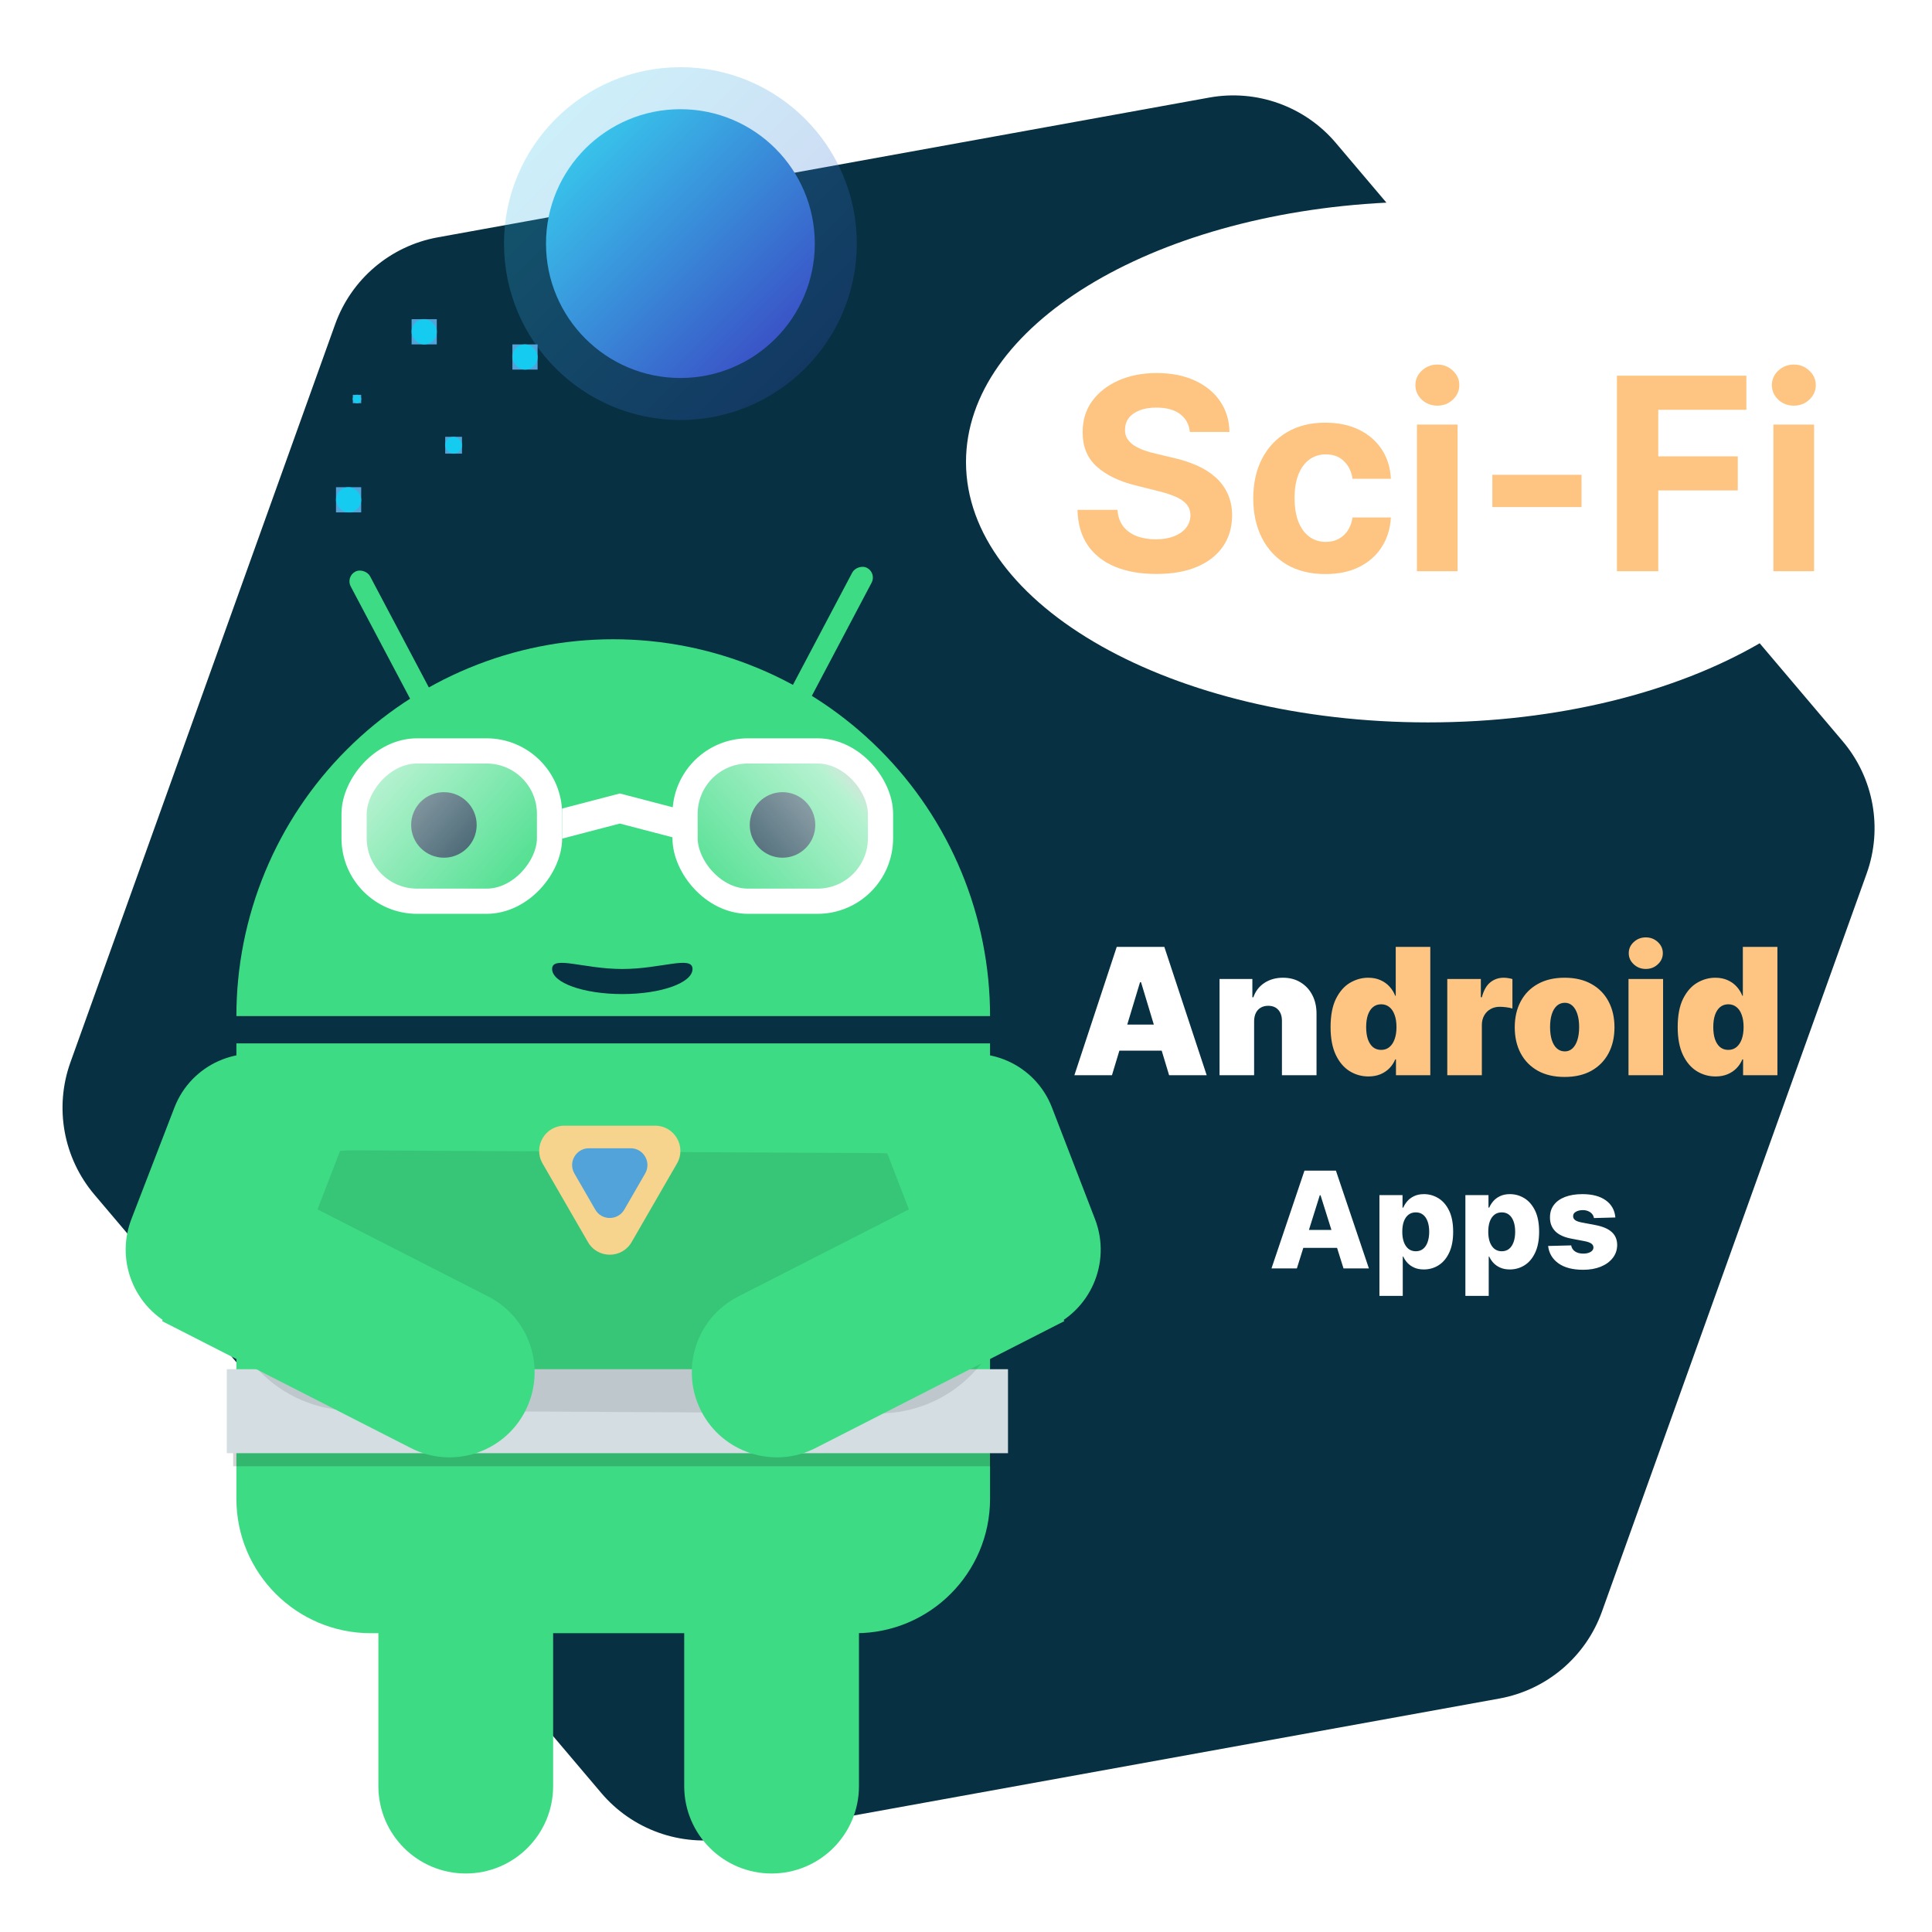 <?xml version="1.0" encoding="UTF-8"?> <svg xmlns="http://www.w3.org/2000/svg" width="230" height="230" viewBox="0 0 230 230" fill="none"><path d="M222.222 103.991C224.152 98.611 223.065 92.609 219.37 88.247L209.486 76.58C199.49 82.389 185.493 86 170 86C139.624 86 115 72.121 115 55C115 38.82 136.993 25.535 165.05 24.124L159.028 17.016C155.334 12.655 149.593 10.595 143.968 11.614L52.109 28.256C46.484 29.275 41.83 33.218 39.901 38.598L8.383 126.471C6.453 131.852 7.541 137.853 11.236 142.215L71.577 213.446C75.272 217.808 81.013 219.867 86.638 218.848L178.497 202.206C184.121 201.187 188.775 197.245 190.705 191.864L222.222 103.991Z" fill="#073042"></path><circle cx="81" cy="29" r="21" fill="url(#paint0_linear_1380_2)" fill-opacity="0.25"></circle><circle cx="81" cy="29" r="16" fill="url(#paint1_linear_1380_2)"></circle><g filter="url(#filter0_f_1380_2)"><rect x="49" y="38" width="3" height="3" fill="#51A3DA"></rect></g><rect x="49" y="38" width="3" height="3" rx="1.5" fill="#15CCF0"></rect><g filter="url(#filter1_f_1380_2)"><rect x="40" y="58" width="3" height="3" fill="#51A3DA"></rect></g><rect x="40" y="58" width="3" height="3" rx="1.5" fill="#15CCF0"></rect><g filter="url(#filter2_f_1380_2)"><rect x="61" y="41" width="3" height="3" fill="#51A3DA"></rect></g><rect x="61" y="41" width="3" height="3" rx="1.5" fill="#15CCF0"></rect><g filter="url(#filter3_f_1380_2)"><rect x="42" y="47" width="1" height="1" fill="#51A3DA"></rect></g><rect x="42" y="47" width="1" height="1" rx="0.5" fill="#15CCF0"></rect><g filter="url(#filter4_f_1380_2)"><rect x="53" y="52" width="2" height="2" fill="#51A3DA"></rect></g><rect x="53" y="52" width="2" height="2" rx="1" fill="#15CCF0"></rect><path d="M28.142 120.962C28.142 115.071 29.303 109.238 31.557 103.795C33.812 98.352 37.116 93.407 41.282 89.241C45.447 85.076 50.392 81.771 55.835 79.517C61.278 77.262 67.111 76.102 73.002 76.102C78.894 76.102 84.727 77.262 90.17 79.517C95.612 81.771 100.558 85.076 104.723 89.241C108.889 93.407 112.193 98.352 114.448 103.795C116.702 109.238 117.863 115.071 117.863 120.962L73.002 120.962L28.142 120.962Z" fill="#3DDC84"></path><circle cx="52.847" cy="98.207" r="3.901" fill="#073042"></circle><circle cx="93.156" cy="98.207" r="3.901" fill="#073042"></circle><rect x="41.144" y="68.663" width="2.601" height="18.204" rx="1.3" transform="rotate(-27.869 41.144 68.663)" fill="#3DDC84"></rect><rect width="2.601" height="18.204" rx="1.3" transform="matrix(-0.884 -0.467 -0.467 0.884 104.372 68.216)" fill="#3DDC84"></rect><path d="M28.142 124.213H117.862V178.429C117.862 187.265 110.698 194.429 101.862 194.429H44.142C35.305 194.429 28.142 187.265 28.142 178.429L28.142 124.213Z" fill="#3DDC84"></path><path d="M27.759 166.707H117.989V174.556H27.759V166.707Z" fill="black" fill-opacity="0.17"></path><path d="M27 163H120V173H27V163Z" fill="#D3DDE2"></path><path d="M81.454 181.426H102.258V212.633C102.258 218.378 97.601 223.035 91.856 223.035V223.035C86.111 223.035 81.454 218.378 81.454 212.633V181.426Z" fill="#3DDC84"></path><path d="M45.045 181.426H65.849V212.633C65.849 218.378 61.192 223.035 55.447 223.035V223.035C49.702 223.035 45.045 218.378 45.045 212.633V181.426Z" fill="#3DDC84"></path><path d="M41.917 167.927C33.361 167.881 26.461 160.907 26.507 152.351V152.351C26.553 143.795 33.526 136.895 42.083 136.941L104.711 137.276C113.268 137.321 120.167 144.295 120.121 152.851V152.851C120.076 161.408 113.102 168.307 104.546 168.261L41.917 167.927Z" fill="black" fill-opacity="0.1"></path><path d="M117.501 139.235L126.705 157.276L97.086 172.387C92.105 174.928 86.006 172.95 83.464 167.968V167.968C80.922 162.987 82.901 156.888 87.882 154.346L117.501 139.235Z" fill="#3DDC84"></path><path d="M102.741 129.806L112.307 126.118C117.46 124.131 123.248 126.697 125.235 131.85L130.357 145.131C132.369 150.349 129.77 156.211 124.552 158.223V158.223C119.334 160.235 113.472 157.636 111.46 152.418L102.741 129.806Z" fill="#3DDC84"></path><path d="M28.5 139.235L19.296 157.276L48.914 172.387C53.896 174.928 59.995 172.95 62.537 167.968V167.968C65.078 162.987 63.1 156.888 58.118 154.346L28.5 139.235Z" fill="#3DDC84"></path><path d="M43.259 129.806L33.693 126.118C28.54 124.131 22.752 126.697 20.765 131.85L15.643 145.131C13.631 150.349 16.23 156.211 21.448 158.223V158.223C26.666 160.235 32.528 157.636 34.54 152.418L43.259 129.806Z" fill="#3DDC84"></path><path d="M82.443 115.356C82.443 117.005 78.701 118.341 74.086 118.341C69.47 118.341 65.728 117.005 65.728 115.356C65.728 113.707 69.47 115.356 74.086 115.356C78.701 115.356 82.443 113.707 82.443 115.356Z" fill="#073042"></path><rect x="81.555" y="89.394" width="23.267" height="17.895" rx="7.5" fill="url(#paint2_linear_1380_2)" stroke="white" stroke-width="3"></rect><rect x="-1.5" y="1.5" width="23.267" height="17.895" rx="7.5" transform="matrix(-1 0 0 1 63.921 87.894)" fill="url(#paint3_linear_1380_2)" stroke="white" stroke-width="3"></rect><path d="M66.921 96.252L73.787 94.461L80.652 96.252V99.834L73.787 98.043L66.921 99.834V96.252Z" fill="white"></path><path d="M75.192 147.869C74.037 149.869 71.15 149.869 69.996 147.869L64.593 138.512C63.438 136.512 64.882 134.012 67.191 134.012L77.996 134.012C80.305 134.012 81.749 136.512 80.594 138.512L75.192 147.869Z" fill="#F6D48E"></path><path d="M74.325 143.996C73.555 145.33 71.631 145.33 70.861 143.996L68.379 139.698C67.61 138.365 68.572 136.698 70.111 136.698L75.074 136.698C76.614 136.698 77.576 138.365 76.806 139.698L74.325 143.996Z" fill="#51A3DA"></path><g filter="url(#filter5_d_1380_2)"><path d="M141.648 47.42C141.557 46.504 141.167 45.792 140.477 45.284C139.788 44.776 138.852 44.523 137.67 44.523C136.867 44.523 136.189 44.636 135.636 44.864C135.083 45.083 134.659 45.39 134.364 45.784C134.076 46.178 133.932 46.625 133.932 47.125C133.917 47.542 134.004 47.905 134.193 48.216C134.39 48.526 134.659 48.795 135 49.023C135.341 49.242 135.735 49.436 136.182 49.602C136.629 49.761 137.106 49.898 137.614 50.011L139.705 50.511C140.72 50.739 141.652 51.042 142.5 51.42C143.348 51.799 144.083 52.265 144.705 52.818C145.326 53.371 145.807 54.023 146.148 54.773C146.496 55.523 146.674 56.383 146.682 57.352C146.674 58.776 146.311 60.011 145.591 61.057C144.879 62.095 143.848 62.901 142.5 63.477C141.159 64.046 139.542 64.329 137.648 64.329C135.769 64.329 134.133 64.042 132.739 63.466C131.352 62.89 130.269 62.038 129.489 60.909C128.716 59.773 128.311 58.367 128.273 56.693H133.034C133.087 57.474 133.311 58.125 133.705 58.648C134.106 59.163 134.64 59.553 135.307 59.818C135.981 60.076 136.742 60.205 137.591 60.205C138.424 60.205 139.148 60.083 139.761 59.841C140.383 59.599 140.864 59.261 141.205 58.83C141.545 58.398 141.716 57.901 141.716 57.341C141.716 56.818 141.561 56.379 141.25 56.023C140.947 55.667 140.5 55.364 139.909 55.114C139.326 54.864 138.61 54.636 137.761 54.432L135.227 53.795C133.265 53.318 131.716 52.572 130.58 51.557C129.443 50.542 128.879 49.174 128.886 47.455C128.879 46.045 129.254 44.814 130.011 43.761C130.777 42.708 131.826 41.886 133.159 41.295C134.492 40.705 136.008 40.409 137.705 40.409C139.432 40.409 140.939 40.705 142.227 41.295C143.523 41.886 144.53 42.708 145.25 43.761C145.97 44.814 146.341 46.034 146.364 47.42H141.648ZM157.787 64.341C155.999 64.341 154.461 63.962 153.173 63.205C151.893 62.439 150.908 61.379 150.219 60.023C149.537 58.667 149.196 57.106 149.196 55.341C149.196 53.553 149.541 51.985 150.23 50.636C150.927 49.28 151.916 48.224 153.196 47.466C154.476 46.701 155.999 46.318 157.764 46.318C159.287 46.318 160.62 46.595 161.764 47.148C162.908 47.701 163.813 48.477 164.48 49.477C165.147 50.477 165.514 51.651 165.582 53H161.014C160.885 52.129 160.545 51.428 159.991 50.898C159.446 50.36 158.73 50.091 157.844 50.091C157.094 50.091 156.438 50.295 155.878 50.705C155.325 51.106 154.893 51.693 154.582 52.466C154.272 53.239 154.116 54.174 154.116 55.273C154.116 56.386 154.268 57.333 154.571 58.114C154.882 58.894 155.317 59.489 155.878 59.898C156.438 60.307 157.094 60.511 157.844 60.511C158.397 60.511 158.893 60.398 159.332 60.17C159.779 59.943 160.147 59.614 160.435 59.182C160.73 58.742 160.923 58.216 161.014 57.602H165.582C165.507 58.936 165.143 60.11 164.491 61.125C163.848 62.133 162.957 62.92 161.821 63.489C160.685 64.057 159.34 64.341 157.787 64.341ZM168.682 64V46.545H173.523V64H168.682ZM171.114 44.295C170.394 44.295 169.777 44.057 169.261 43.58C168.754 43.095 168.5 42.515 168.5 41.841C168.5 41.174 168.754 40.602 169.261 40.125C169.777 39.64 170.394 39.398 171.114 39.398C171.833 39.398 172.447 39.64 172.955 40.125C173.47 40.602 173.727 41.174 173.727 41.841C173.727 42.515 173.47 43.095 172.955 43.58C172.447 44.057 171.833 44.295 171.114 44.295ZM188.276 52.523V56.364H177.662V52.523H188.276ZM192.491 64V40.727H207.901V44.784H197.412V50.33H206.878V54.386H197.412V64H192.491ZM211.119 64V46.545H215.96V64H211.119ZM213.551 44.295C212.831 44.295 212.214 44.057 211.699 43.58C211.191 43.095 210.938 42.515 210.938 41.841C210.938 41.174 211.191 40.602 211.699 40.125C212.214 39.64 212.831 39.398 213.551 39.398C214.271 39.398 214.884 39.64 215.392 40.125C215.907 40.602 216.165 41.174 216.165 41.841C216.165 42.515 215.907 43.095 215.392 43.58C214.884 44.057 214.271 44.295 213.551 44.295Z" fill="#FDC581"></path></g><g filter="url(#filter6_d_1380_2)"><path d="M132.377 124H127.903L132.944 108.727H138.612L143.653 124H139.179L135.838 112.933H135.718L132.377 124ZM131.542 117.974H139.954V121.077H131.542V117.974ZM149.3 117.557V124H145.184V112.545H149.091V114.723H149.211C149.459 113.997 149.897 113.428 150.523 113.015C151.155 112.603 151.89 112.396 152.731 112.396C153.541 112.396 154.244 112.583 154.841 112.956C155.443 113.324 155.907 113.831 156.236 114.477C156.569 115.123 156.733 115.862 156.728 116.692V124H152.611V117.557C152.616 116.99 152.472 116.545 152.179 116.222C151.89 115.899 151.488 115.737 150.971 115.737C150.633 115.737 150.337 115.812 150.083 115.961C149.835 116.105 149.643 116.314 149.509 116.587C149.375 116.856 149.305 117.179 149.3 117.557Z" fill="white"></path><path d="M162.906 124.149C162.091 124.149 161.34 123.935 160.654 123.508C159.973 123.08 159.426 122.431 159.013 121.561C158.606 120.691 158.402 119.595 158.402 118.273C158.402 116.891 158.616 115.767 159.043 114.902C159.476 114.037 160.033 113.403 160.714 113C161.4 112.598 162.121 112.396 162.876 112.396C163.443 112.396 163.94 112.496 164.368 112.695C164.795 112.888 165.153 113.15 165.442 113.478C165.73 113.801 165.949 114.156 166.098 114.544H166.158V108.727H170.274V124H166.187V122.121H166.098C165.939 122.509 165.71 122.857 165.412 123.165C165.119 123.468 164.761 123.709 164.338 123.888C163.92 124.062 163.443 124.149 162.906 124.149ZM164.427 120.987C164.805 120.987 165.128 120.878 165.397 120.659C165.67 120.435 165.879 120.122 166.023 119.719C166.172 119.312 166.247 118.83 166.247 118.273C166.247 117.706 166.172 117.221 166.023 116.819C165.879 116.411 165.67 116.1 165.397 115.886C165.128 115.668 164.805 115.558 164.427 115.558C164.05 115.558 163.726 115.668 163.458 115.886C163.195 116.1 162.991 116.411 162.847 116.819C162.707 117.221 162.638 117.706 162.638 118.273C162.638 118.839 162.707 119.327 162.847 119.734C162.991 120.137 163.195 120.448 163.458 120.667C163.726 120.88 164.05 120.987 164.427 120.987ZM172.295 124V112.545H176.292V114.723H176.411C176.62 113.918 176.951 113.328 177.403 112.956C177.861 112.583 178.395 112.396 179.007 112.396C179.186 112.396 179.362 112.411 179.536 112.441C179.715 112.466 179.887 112.503 180.051 112.553V116.065C179.847 115.996 179.596 115.944 179.297 115.909C178.999 115.874 178.743 115.857 178.529 115.857C178.127 115.857 177.764 115.949 177.441 116.132C177.122 116.311 176.871 116.565 176.687 116.893C176.503 117.216 176.411 117.597 176.411 118.034V124H172.295ZM186.263 124.209C185.02 124.209 183.956 123.963 183.071 123.471C182.186 122.973 181.507 122.282 181.035 121.397C180.563 120.507 180.327 119.476 180.327 118.303C180.327 117.129 180.563 116.1 181.035 115.215C181.507 114.325 182.186 113.634 183.071 113.142C183.956 112.645 185.02 112.396 186.263 112.396C187.506 112.396 188.57 112.645 189.454 113.142C190.339 113.634 191.018 114.325 191.49 115.215C191.963 116.1 192.199 117.129 192.199 118.303C192.199 119.476 191.963 120.507 191.49 121.397C191.018 122.282 190.339 122.973 189.454 123.471C188.57 123.963 187.506 124.209 186.263 124.209ZM186.293 121.166C186.641 121.166 186.941 121.049 187.195 120.816C187.448 120.582 187.645 120.249 187.784 119.816C187.923 119.384 187.993 118.869 187.993 118.273C187.993 117.671 187.923 117.157 187.784 116.729C187.645 116.297 187.448 115.963 187.195 115.73C186.941 115.496 186.641 115.379 186.293 115.379C185.925 115.379 185.609 115.496 185.345 115.73C185.082 115.963 184.881 116.297 184.741 116.729C184.602 117.157 184.533 117.671 184.533 118.273C184.533 118.869 184.602 119.384 184.741 119.816C184.881 120.249 185.082 120.582 185.345 120.816C185.609 121.049 185.925 121.166 186.293 121.166ZM193.869 124V112.545H197.986V124H193.869ZM195.927 111.352C195.371 111.352 194.893 111.168 194.496 110.8C194.098 110.433 193.899 109.99 193.899 109.473C193.899 108.956 194.098 108.513 194.496 108.146C194.893 107.778 195.371 107.594 195.927 107.594C196.489 107.594 196.967 107.778 197.359 108.146C197.757 108.513 197.956 108.956 197.956 109.473C197.956 109.99 197.757 110.433 197.359 110.8C196.967 111.168 196.489 111.352 195.927 111.352ZM204.229 124.149C203.414 124.149 202.663 123.935 201.977 123.508C201.296 123.08 200.749 122.431 200.337 121.561C199.929 120.691 199.725 119.595 199.725 118.273C199.725 116.891 199.939 115.767 200.366 114.902C200.799 114.037 201.356 113.403 202.037 113C202.723 112.598 203.444 112.396 204.2 112.396C204.766 112.396 205.263 112.496 205.691 112.695C206.119 112.888 206.477 113.15 206.765 113.478C207.053 113.801 207.272 114.156 207.421 114.544H207.481V108.727H211.597V124H207.511V122.121H207.421C207.262 122.509 207.033 122.857 206.735 123.165C206.442 123.468 206.084 123.709 205.661 123.888C205.244 124.062 204.766 124.149 204.229 124.149ZM205.751 120.987C206.129 120.987 206.452 120.878 206.72 120.659C206.994 120.435 207.202 120.122 207.347 119.719C207.496 119.312 207.57 118.83 207.57 118.273C207.57 117.706 207.496 117.221 207.347 116.819C207.202 116.411 206.994 116.1 206.72 115.886C206.452 115.668 206.129 115.558 205.751 115.558C205.373 115.558 205.05 115.668 204.781 115.886C204.518 116.1 204.314 116.411 204.17 116.819C204.031 117.221 203.961 117.706 203.961 118.273C203.961 118.839 204.031 119.327 204.17 119.734C204.314 120.137 204.518 120.448 204.781 120.667C205.05 120.88 205.373 120.987 205.751 120.987Z" fill="#FDC581"></path></g><g filter="url(#filter7_d_1380_2)"><path d="M154.39 147H151.367L155.293 135.364H159.038L162.964 147H159.941L157.208 138.295H157.117L154.39 147ZM153.987 142.42H160.305V144.557H153.987V142.42ZM164.217 150.273V138.273H166.967V139.767H167.052C167.165 139.502 167.326 139.246 167.535 139C167.747 138.754 168.016 138.553 168.342 138.398C168.671 138.239 169.065 138.159 169.523 138.159C170.129 138.159 170.696 138.318 171.222 138.636C171.753 138.955 172.181 139.445 172.506 140.108C172.832 140.771 172.995 141.616 172.995 142.642C172.995 143.631 172.838 144.458 172.523 145.125C172.213 145.792 171.792 146.292 171.262 146.625C170.736 146.958 170.15 147.125 169.506 147.125C169.067 147.125 168.686 147.053 168.364 146.909C168.042 146.765 167.772 146.576 167.552 146.341C167.336 146.106 167.169 145.854 167.052 145.585H166.995V150.273H164.217ZM166.938 142.636C166.938 143.106 167.001 143.515 167.126 143.864C167.254 144.212 167.438 144.483 167.677 144.676C167.919 144.866 168.209 144.96 168.546 144.96C168.887 144.96 169.177 144.866 169.415 144.676C169.654 144.483 169.834 144.212 169.955 143.864C170.08 143.515 170.143 143.106 170.143 142.636C170.143 142.167 170.08 141.759 169.955 141.415C169.834 141.07 169.654 140.803 169.415 140.614C169.181 140.424 168.891 140.33 168.546 140.33C168.205 140.33 167.915 140.422 167.677 140.608C167.438 140.794 167.254 141.059 167.126 141.403C167.001 141.748 166.938 142.159 166.938 142.636ZM174.451 150.273V138.273H177.201V139.767H177.286C177.4 139.502 177.561 139.246 177.769 139C177.981 138.754 178.25 138.553 178.576 138.398C178.906 138.239 179.299 138.159 179.758 138.159C180.364 138.159 180.93 138.318 181.457 138.636C181.987 138.955 182.415 139.445 182.741 140.108C183.067 140.771 183.229 141.616 183.229 142.642C183.229 143.631 183.072 144.458 182.758 145.125C182.447 145.792 182.027 146.292 181.496 146.625C180.97 146.958 180.385 147.125 179.741 147.125C179.301 147.125 178.921 147.053 178.599 146.909C178.277 146.765 178.006 146.576 177.786 146.341C177.57 146.106 177.404 145.854 177.286 145.585H177.229V150.273H174.451ZM177.173 142.636C177.173 143.106 177.235 143.515 177.36 143.864C177.489 144.212 177.673 144.483 177.911 144.676C178.154 144.866 178.443 144.96 178.781 144.96C179.121 144.96 179.411 144.866 179.65 144.676C179.888 144.483 180.068 144.212 180.19 143.864C180.315 143.515 180.377 143.106 180.377 142.636C180.377 142.167 180.315 141.759 180.19 141.415C180.068 141.07 179.888 140.803 179.65 140.614C179.415 140.424 179.125 140.33 178.781 140.33C178.44 140.33 178.15 140.422 177.911 140.608C177.673 140.794 177.489 141.059 177.36 141.403C177.235 141.748 177.173 142.159 177.173 142.636ZM192.305 140.938L189.754 141.006C189.727 140.824 189.655 140.663 189.538 140.523C189.42 140.379 189.267 140.267 189.077 140.188C188.892 140.104 188.676 140.062 188.43 140.062C188.108 140.062 187.833 140.127 187.606 140.256C187.382 140.384 187.272 140.559 187.276 140.778C187.272 140.949 187.341 141.097 187.481 141.222C187.625 141.347 187.88 141.447 188.248 141.523L189.93 141.841C190.801 142.008 191.449 142.284 191.873 142.67C192.301 143.057 192.517 143.568 192.521 144.205C192.517 144.803 192.339 145.324 191.987 145.767C191.638 146.21 191.161 146.555 190.555 146.801C189.949 147.044 189.255 147.165 188.475 147.165C187.229 147.165 186.246 146.909 185.526 146.398C184.81 145.883 184.401 145.193 184.299 144.33L187.043 144.261C187.104 144.58 187.261 144.822 187.515 144.989C187.769 145.155 188.093 145.239 188.487 145.239C188.843 145.239 189.132 145.172 189.356 145.04C189.579 144.907 189.693 144.731 189.697 144.511C189.693 144.314 189.606 144.157 189.435 144.04C189.265 143.919 188.998 143.824 188.634 143.756L187.112 143.466C186.237 143.307 185.585 143.013 185.157 142.585C184.729 142.153 184.517 141.604 184.521 140.938C184.517 140.354 184.672 139.856 184.987 139.443C185.301 139.027 185.748 138.708 186.327 138.489C186.907 138.269 187.591 138.159 188.379 138.159C189.56 138.159 190.492 138.407 191.174 138.903C191.856 139.396 192.233 140.074 192.305 140.938Z" fill="white"></path></g><defs><filter id="filter0_f_1380_2" x="45" y="34" width="11" height="11" filterUnits="userSpaceOnUse" color-interpolation-filters="sRGB"><feFlood flood-opacity="0" result="BackgroundImageFix"></feFlood><feBlend mode="normal" in="SourceGraphic" in2="BackgroundImageFix" result="shape"></feBlend><feGaussianBlur stdDeviation="2" result="effect1_foregroundBlur_1380_2"></feGaussianBlur></filter><filter id="filter1_f_1380_2" x="36" y="54" width="11" height="11" filterUnits="userSpaceOnUse" color-interpolation-filters="sRGB"><feFlood flood-opacity="0" result="BackgroundImageFix"></feFlood><feBlend mode="normal" in="SourceGraphic" in2="BackgroundImageFix" result="shape"></feBlend><feGaussianBlur stdDeviation="2" result="effect1_foregroundBlur_1380_2"></feGaussianBlur></filter><filter id="filter2_f_1380_2" x="57" y="37" width="11" height="11" filterUnits="userSpaceOnUse" color-interpolation-filters="sRGB"><feFlood flood-opacity="0" result="BackgroundImageFix"></feFlood><feBlend mode="normal" in="SourceGraphic" in2="BackgroundImageFix" result="shape"></feBlend><feGaussianBlur stdDeviation="2" result="effect1_foregroundBlur_1380_2"></feGaussianBlur></filter><filter id="filter3_f_1380_2" x="38" y="43" width="9" height="9" filterUnits="userSpaceOnUse" color-interpolation-filters="sRGB"><feFlood flood-opacity="0" result="BackgroundImageFix"></feFlood><feBlend mode="normal" in="SourceGraphic" in2="BackgroundImageFix" result="shape"></feBlend><feGaussianBlur stdDeviation="2" result="effect1_foregroundBlur_1380_2"></feGaussianBlur></filter><filter id="filter4_f_1380_2" x="49" y="48" width="10" height="10" filterUnits="userSpaceOnUse" color-interpolation-filters="sRGB"><feFlood flood-opacity="0" result="BackgroundImageFix"></feFlood><feBlend mode="normal" in="SourceGraphic" in2="BackgroundImageFix" result="shape"></feBlend><feGaussianBlur stdDeviation="2" result="effect1_foregroundBlur_1380_2"></feGaussianBlur></filter><filter id="filter5_d_1380_2" x="124.273" y="39.398" width="95.892" height="32.943" filterUnits="userSpaceOnUse" color-interpolation-filters="sRGB"><feFlood flood-opacity="0" result="BackgroundImageFix"></feFlood><feColorMatrix in="SourceAlpha" type="matrix" values="0 0 0 0 0 0 0 0 0 0 0 0 0 0 0 0 0 0 127 0" result="hardAlpha"></feColorMatrix><feOffset dy="4"></feOffset><feGaussianBlur stdDeviation="2"></feGaussianBlur><feComposite in2="hardAlpha" operator="out"></feComposite><feColorMatrix type="matrix" values="0 0 0 0 0 0 0 0 0 0 0 0 0 0 0 0 0 0 0.05 0"></feColorMatrix><feBlend mode="normal" in2="BackgroundImageFix" result="effect1_dropShadow_1380_2"></feBlend><feBlend mode="normal" in="SourceGraphic" in2="effect1_dropShadow_1380_2" result="shape"></feBlend></filter><filter id="filter6_d_1380_2" x="123.903" y="107.594" width="91.694" height="24.615" filterUnits="userSpaceOnUse" color-interpolation-filters="sRGB"><feFlood flood-opacity="0" result="BackgroundImageFix"></feFlood><feColorMatrix in="SourceAlpha" type="matrix" values="0 0 0 0 0 0 0 0 0 0 0 0 0 0 0 0 0 0 127 0" result="hardAlpha"></feColorMatrix><feOffset dy="4"></feOffset><feGaussianBlur stdDeviation="2"></feGaussianBlur><feComposite in2="hardAlpha" operator="out"></feComposite><feColorMatrix type="matrix" values="0 0 0 0 0 0 0 0 0 0 0 0 0 0 0 0 0 0 0.1 0"></feColorMatrix><feBlend mode="normal" in2="BackgroundImageFix" result="effect1_dropShadow_1380_2"></feBlend><feBlend mode="normal" in="SourceGraphic" in2="effect1_dropShadow_1380_2" result="shape"></feBlend></filter><filter id="filter7_d_1380_2" x="147.367" y="135.364" width="49.153" height="22.909" filterUnits="userSpaceOnUse" color-interpolation-filters="sRGB"><feFlood flood-opacity="0" result="BackgroundImageFix"></feFlood><feColorMatrix in="SourceAlpha" type="matrix" values="0 0 0 0 0 0 0 0 0 0 0 0 0 0 0 0 0 0 127 0" result="hardAlpha"></feColorMatrix><feOffset dy="4"></feOffset><feGaussianBlur stdDeviation="2"></feGaussianBlur><feComposite in2="hardAlpha" operator="out"></feComposite><feColorMatrix type="matrix" values="0 0 0 0 0 0 0 0 0 0 0 0 0 0 0 0 0 0 0.1 0"></feColorMatrix><feBlend mode="normal" in2="BackgroundImageFix" result="effect1_dropShadow_1380_2"></feBlend><feBlend mode="normal" in="SourceGraphic" in2="effect1_dropShadow_1380_2" result="shape"></feBlend></filter><linearGradient id="paint0_linear_1380_2" x1="60.443" y1="8.442" x2="102.443" y2="50.443" gradientUnits="userSpaceOnUse"><stop stop-color="#38D7F1"></stop><stop offset="1" stop-color="#3A3CBF"></stop></linearGradient><linearGradient id="paint1_linear_1380_2" x1="65.337" y1="13.337" x2="97.337" y2="45.337" gradientUnits="userSpaceOnUse"><stop stop-color="#38D7F1"></stop><stop offset="1" stop-color="#3A3CBF"></stop></linearGradient><linearGradient id="paint2_linear_1380_2" x1="101.845" y1="90.879" x2="83.637" y2="106.998" gradientUnits="userSpaceOnUse"><stop stop-color="#D9D9D9"></stop><stop offset="0.146" stop-color="white" stop-opacity="0.62"></stop><stop offset="1" stop-color="white" stop-opacity="0.1"></stop></linearGradient><linearGradient id="paint3_linear_1380_2" x1="21.79" y1="2.985" x2="3.582" y2="19.104" gradientUnits="userSpaceOnUse"><stop stop-color="#D9D9D9"></stop><stop offset="0.146" stop-color="white" stop-opacity="0.62"></stop><stop offset="1" stop-color="white" stop-opacity="0.1"></stop></linearGradient></defs></svg> 